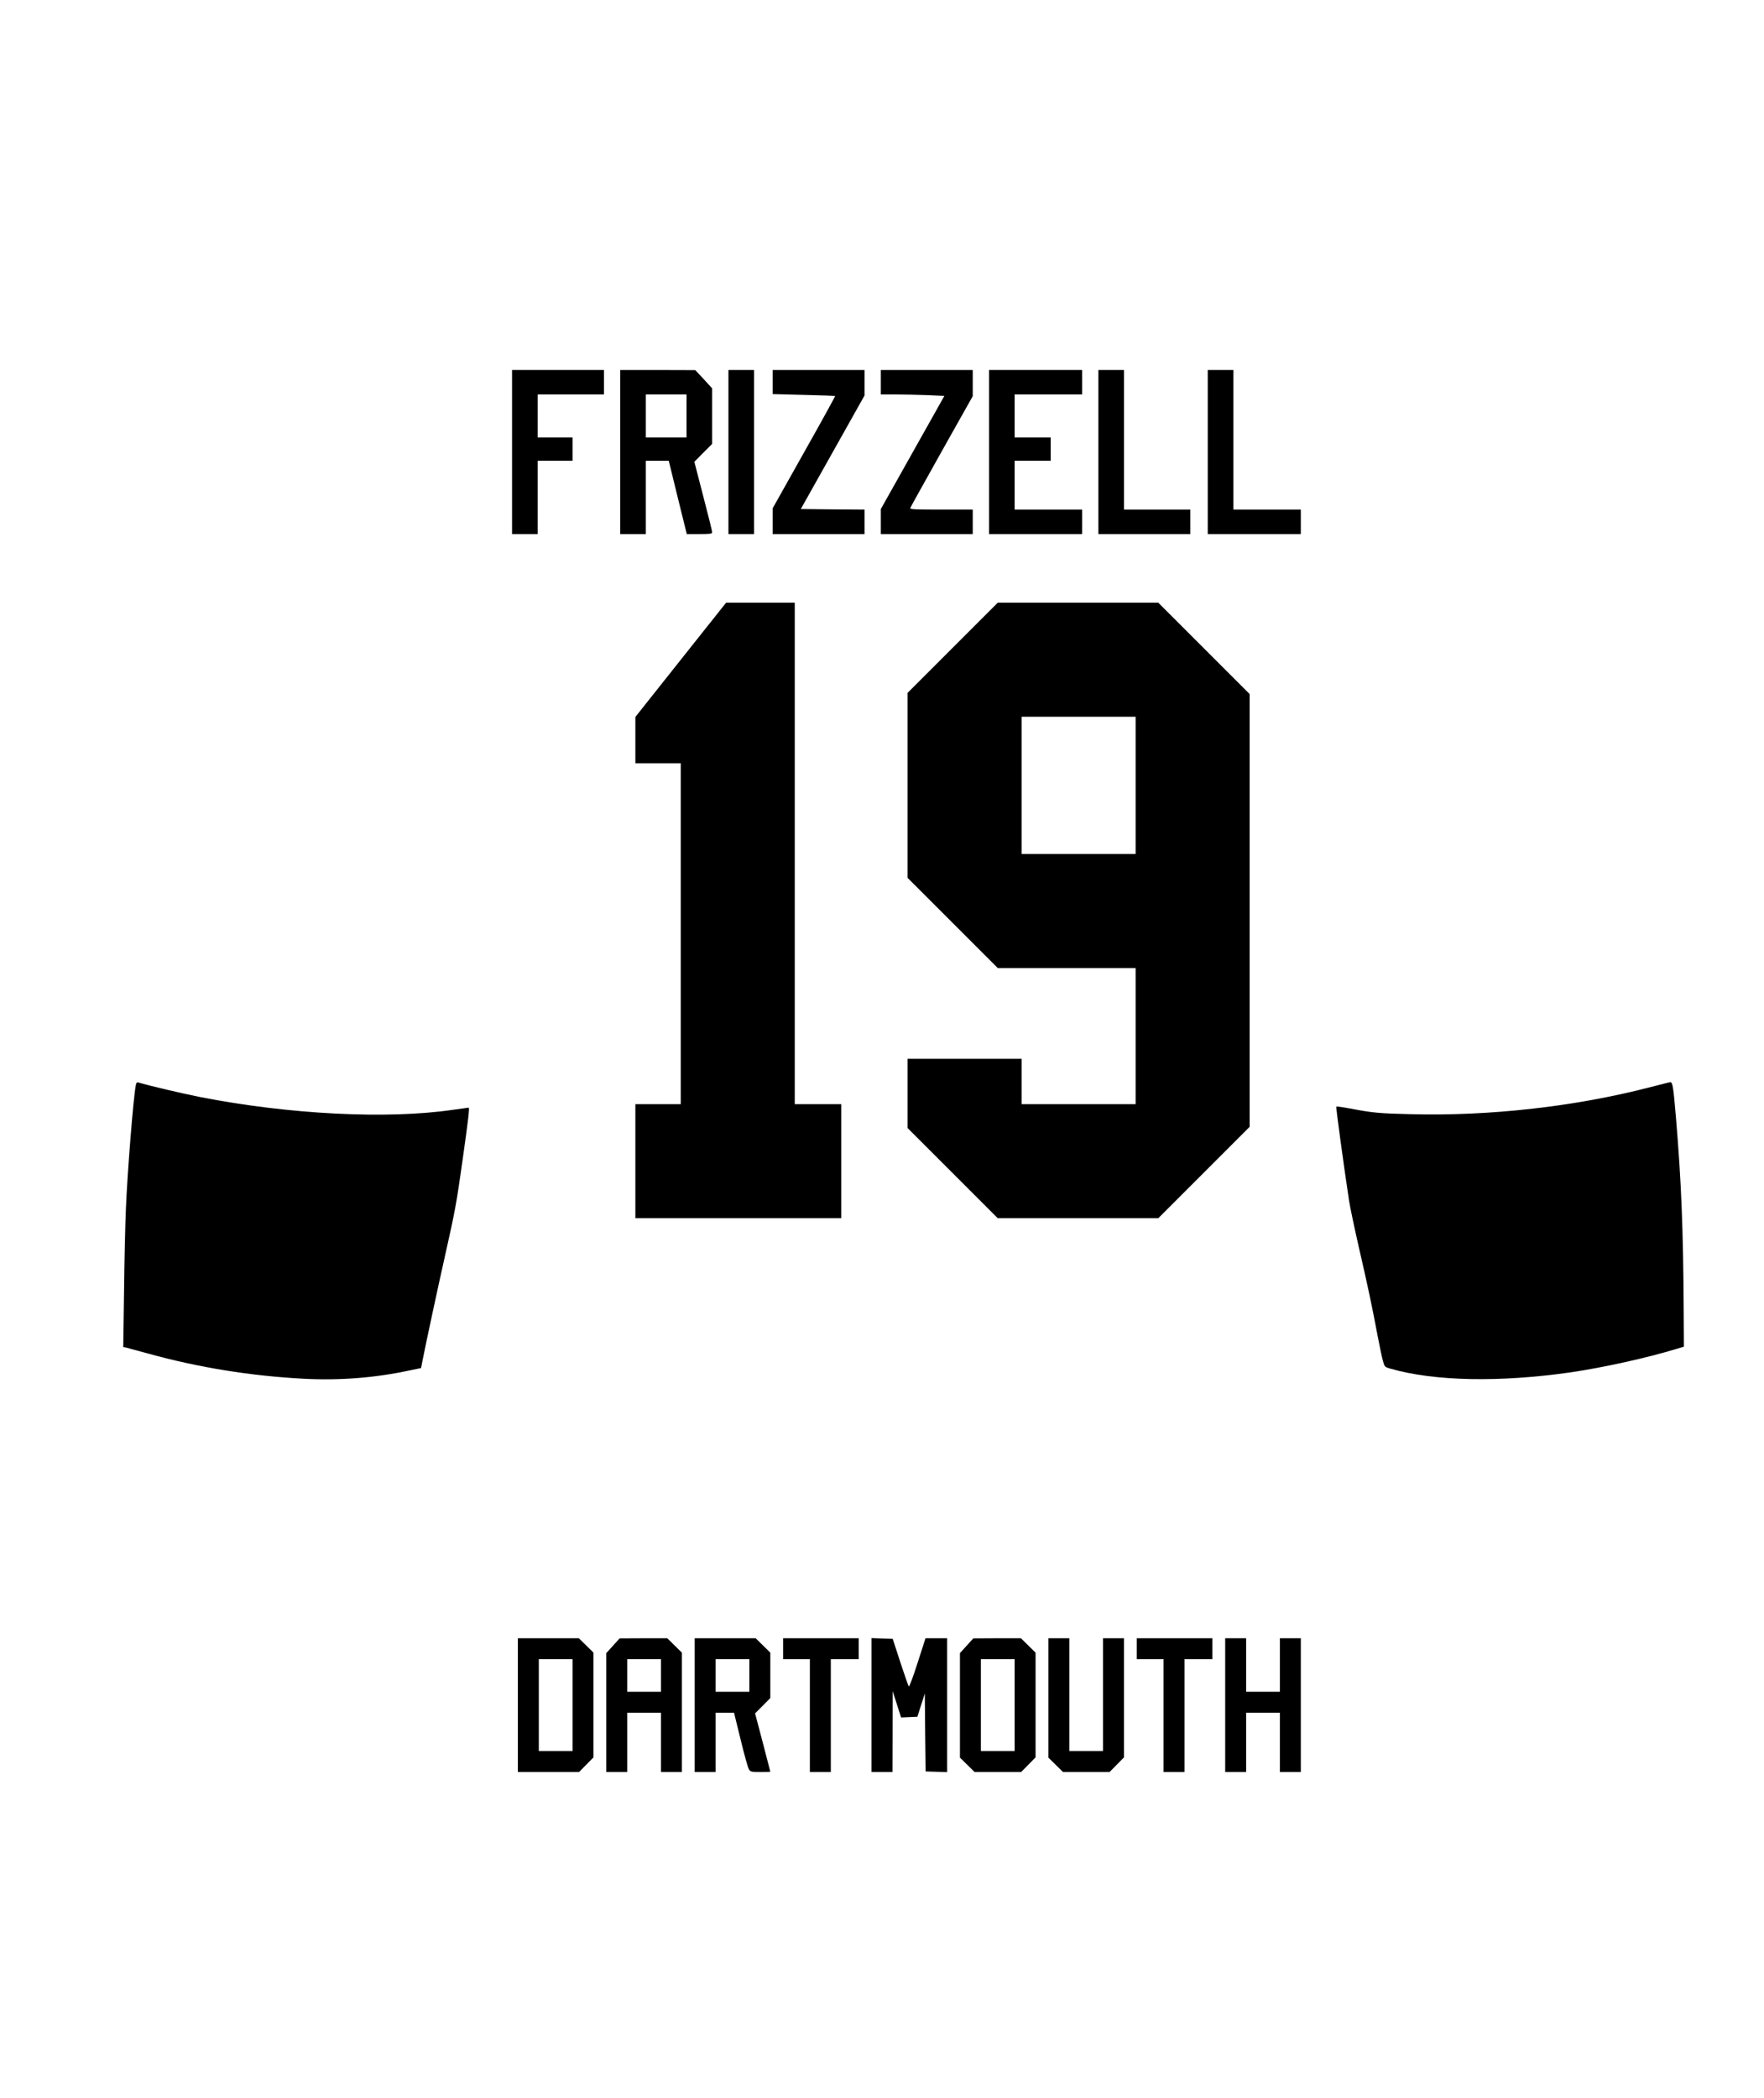 <?xml version="1.0" encoding="UTF-8" standalone="yes"?>
<svg version="1.0" xmlns="http://www.w3.org/2000/svg" width="1137pt" height="1352pt" viewBox="0 0 1516 1803" preserveAspectRatio="xMidYMid meet">
  <g transform="translate(0,1803) scale(0.1,-0.1)" fill="#000000" stroke="none">
    <path d="M4400 14145 l0 -705 110 0 110 0 0 315 0 315 150 0 150 0 0 100 0
100 -150 0 -150 0 0 185 0 185 285 0 285 0 0 105 0 105 -395 0 -395 0 0 -705z"/>
    <path d="M5330 14145 l0 -705 110 0 110 0 0 315 0 315 99 0 98 0 77 -315 78
-315 109 0 c93 0 109 2 109 16 0 9 -34 148 -77 311 l-76 294 76 77 77 77 0
239 0 238 -72 79 -73 78 -322 1 -323 0 0 -705z m570 310 l0 -185 -175 0 -175
0 0 185 0 185 175 0 175 0 0 -185z"/>
    <path d="M6260 14145 l0 -705 110 0 110 0 0 705 0 705 -110 0 -110 0 0 -705z"/>
    <path d="M6640 14747 l0 -104 267 -7 c147 -3 268 -8 270 -10 2 -2 -118 -220
-267 -484 l-270 -481 0 -111 0 -110 395 0 395 0 0 105 0 105 -274 2 -274 3
274 488 274 488 0 109 0 110 -395 0 -395 0 0 -103z"/>
    <path d="M7570 14745 l0 -105 123 0 c68 0 191 -3 274 -6 l149 -7 -273 -486
-273 -486 0 -107 0 -108 395 0 395 0 0 105 0 105 -271 0 c-230 0 -270 2 -266
14 3 8 125 227 271 488 l266 473 0 113 0 112 -395 0 -395 0 0 -105z"/>
    <path d="M8500 14145 l0 -705 400 0 400 0 0 105 0 105 -290 0 -290 0 0 210 0
210 155 0 155 0 0 100 0 100 -155 0 -155 0 0 185 0 185 290 0 290 0 0 105 0
105 -400 0 -400 0 0 -705z"/>
    <path d="M9440 14145 l0 -705 395 0 395 0 0 105 0 105 -285 0 -285 0 0 600 0
600 -110 0 -110 0 0 -705z"/>
    <path d="M10380 14145 l0 -705 400 0 400 0 0 105 0 105 -290 0 -290 0 0 600 0
600 -110 0 -110 0 0 -705z"/>
    <path d="M6127 12708 c-63 -79 -238 -300 -390 -491 l-277 -349 0 -199 0 -199
195 0 195 0 0 -1465 0 -1465 -195 0 -195 0 0 -490 0 -490 885 0 885 0 0 490 0
490 -200 0 -200 0 0 2155 0 2155 -295 0 -295 0 -113 -142z"/>
    <path d="M8187 12462 l-387 -387 0 -795 0 -795 387 -387 388 -388 592 0 593 0
0 -585 0 -585 -490 0 -490 0 0 195 0 195 -490 0 -490 0 0 -298 0 -297 388
-388 387 -387 690 0 690 0 393 393 392 392 0 1860 0 1860 -393 393 -392 392
-690 0 -690 0 -388 -388z m1573 -1182 l0 -590 -490 0 -490 0 0 590 0 590 490
0 490 0 0 -590z"/>
    <path d="M1166 8703 c-20 -96 -72 -740 -85 -1059 -6 -126 -13 -446 -16 -710
l-7 -481 24 -5 c13 -3 97 -26 188 -51 437 -121 886 -193 1341 -217 308 -16
613 8 905 71 l102 21 12 62 c24 125 141 670 199 926 80 357 93 424 145 795 50
354 62 455 53 455 -3 0 -66 -9 -139 -19 -563 -82 -1406 -39 -2168 110 -169 34
-428 95 -527 124 -17 6 -22 2 -27 -22z"/>
    <path d="M14175 8684 c-638 -165 -1374 -248 -2050 -230 -266 6 -332 12 -517
48 -65 12 -120 20 -123 17 -4 -5 60 -480 110 -810 8 -53 46 -233 84 -400 76
-329 113 -503 161 -759 17 -91 38 -189 46 -217 14 -51 16 -53 67 -67 378 -108
938 -118 1546 -31 285 42 656 124 915 203 l59 18 -2 329 c-4 679 -20 1086 -66
1635 -22 263 -29 311 -49 309 -6 0 -87 -21 -181 -45z"/>
    <path d="M4450 3375 l0 -575 263 0 263 0 62 63 62 63 0 450 0 450 -63 62 -63
62 -262 0 -262 0 0 -575z m470 0 l0 -395 -145 0 -145 0 0 395 0 395 145 0 145
0 0 -395z"/>
    <path d="M5268 3886 l-58 -64 0 -511 0 -511 90 0 90 0 0 255 0 255 145 0 145
0 0 -255 0 -255 90 0 90 0 0 513 0 513 -63 62 -63 62 -204 0 -205 -1 -57 -63z
m412 -256 l0 -140 -145 0 -145 0 0 140 0 140 145 0 145 0 0 -140z"/>
    <path d="M5970 3375 l0 -575 90 0 90 0 0 255 0 255 79 0 79 0 57 -232 c31
-128 63 -243 71 -255 13 -21 22 -23 99 -23 47 0 85 1 85 3 0 1 -29 114 -65
251 l-66 250 66 66 65 66 0 195 0 195 -63 62 -63 62 -262 0 -262 0 0 -575z
m470 255 l0 -140 -145 0 -145 0 0 140 0 140 145 0 145 0 0 -140z"/>
    <path d="M6730 3860 l0 -90 115 0 115 0 0 -485 0 -485 90 0 90 0 0 485 0 485
120 0 120 0 0 90 0 90 -325 0 -325 0 0 -90z"/>
    <path d="M7490 3375 l0 -575 90 0 90 0 1 348 1 347 36 -113 36 -113 70 3 70 3
32 100 32 100 3 -335 4 -335 93 -3 92 -3 0 576 0 575 -93 0 -93 0 -68 -211
c-37 -117 -71 -208 -76 -203 -4 5 -37 99 -73 209 l-65 200 -91 3 -91 3 0 -576z"/>
    <path d="M8308 3886 l-58 -64 0 -449 0 -449 63 -62 63 -62 200 0 200 0 62 63
62 63 0 450 0 450 -63 62 -63 62 -204 0 -205 -1 -57 -63z m412 -511 l0 -395
-145 0 -145 0 0 395 0 395 145 0 145 0 0 -395z"/>
    <path d="M9010 3437 l0 -513 63 -62 63 -62 200 0 200 0 62 63 62 63 0 512 0
512 -90 0 -90 0 0 -485 0 -485 -145 0 -145 0 0 485 0 485 -90 0 -90 0 0 -513z"/>
    <path d="M9770 3860 l0 -90 115 0 115 0 0 -485 0 -485 90 0 90 0 0 485 0 485
120 0 120 0 0 90 0 90 -325 0 -325 0 0 -90z"/>
    <path d="M10530 3375 l0 -575 90 0 90 0 0 255 0 255 145 0 145 0 0 -255 0
-255 90 0 90 0 0 575 0 575 -90 0 -90 0 0 -230 0 -230 -145 0 -145 0 0 230 0
230 -90 0 -90 0 0 -575z"/>
  </g>
</svg>